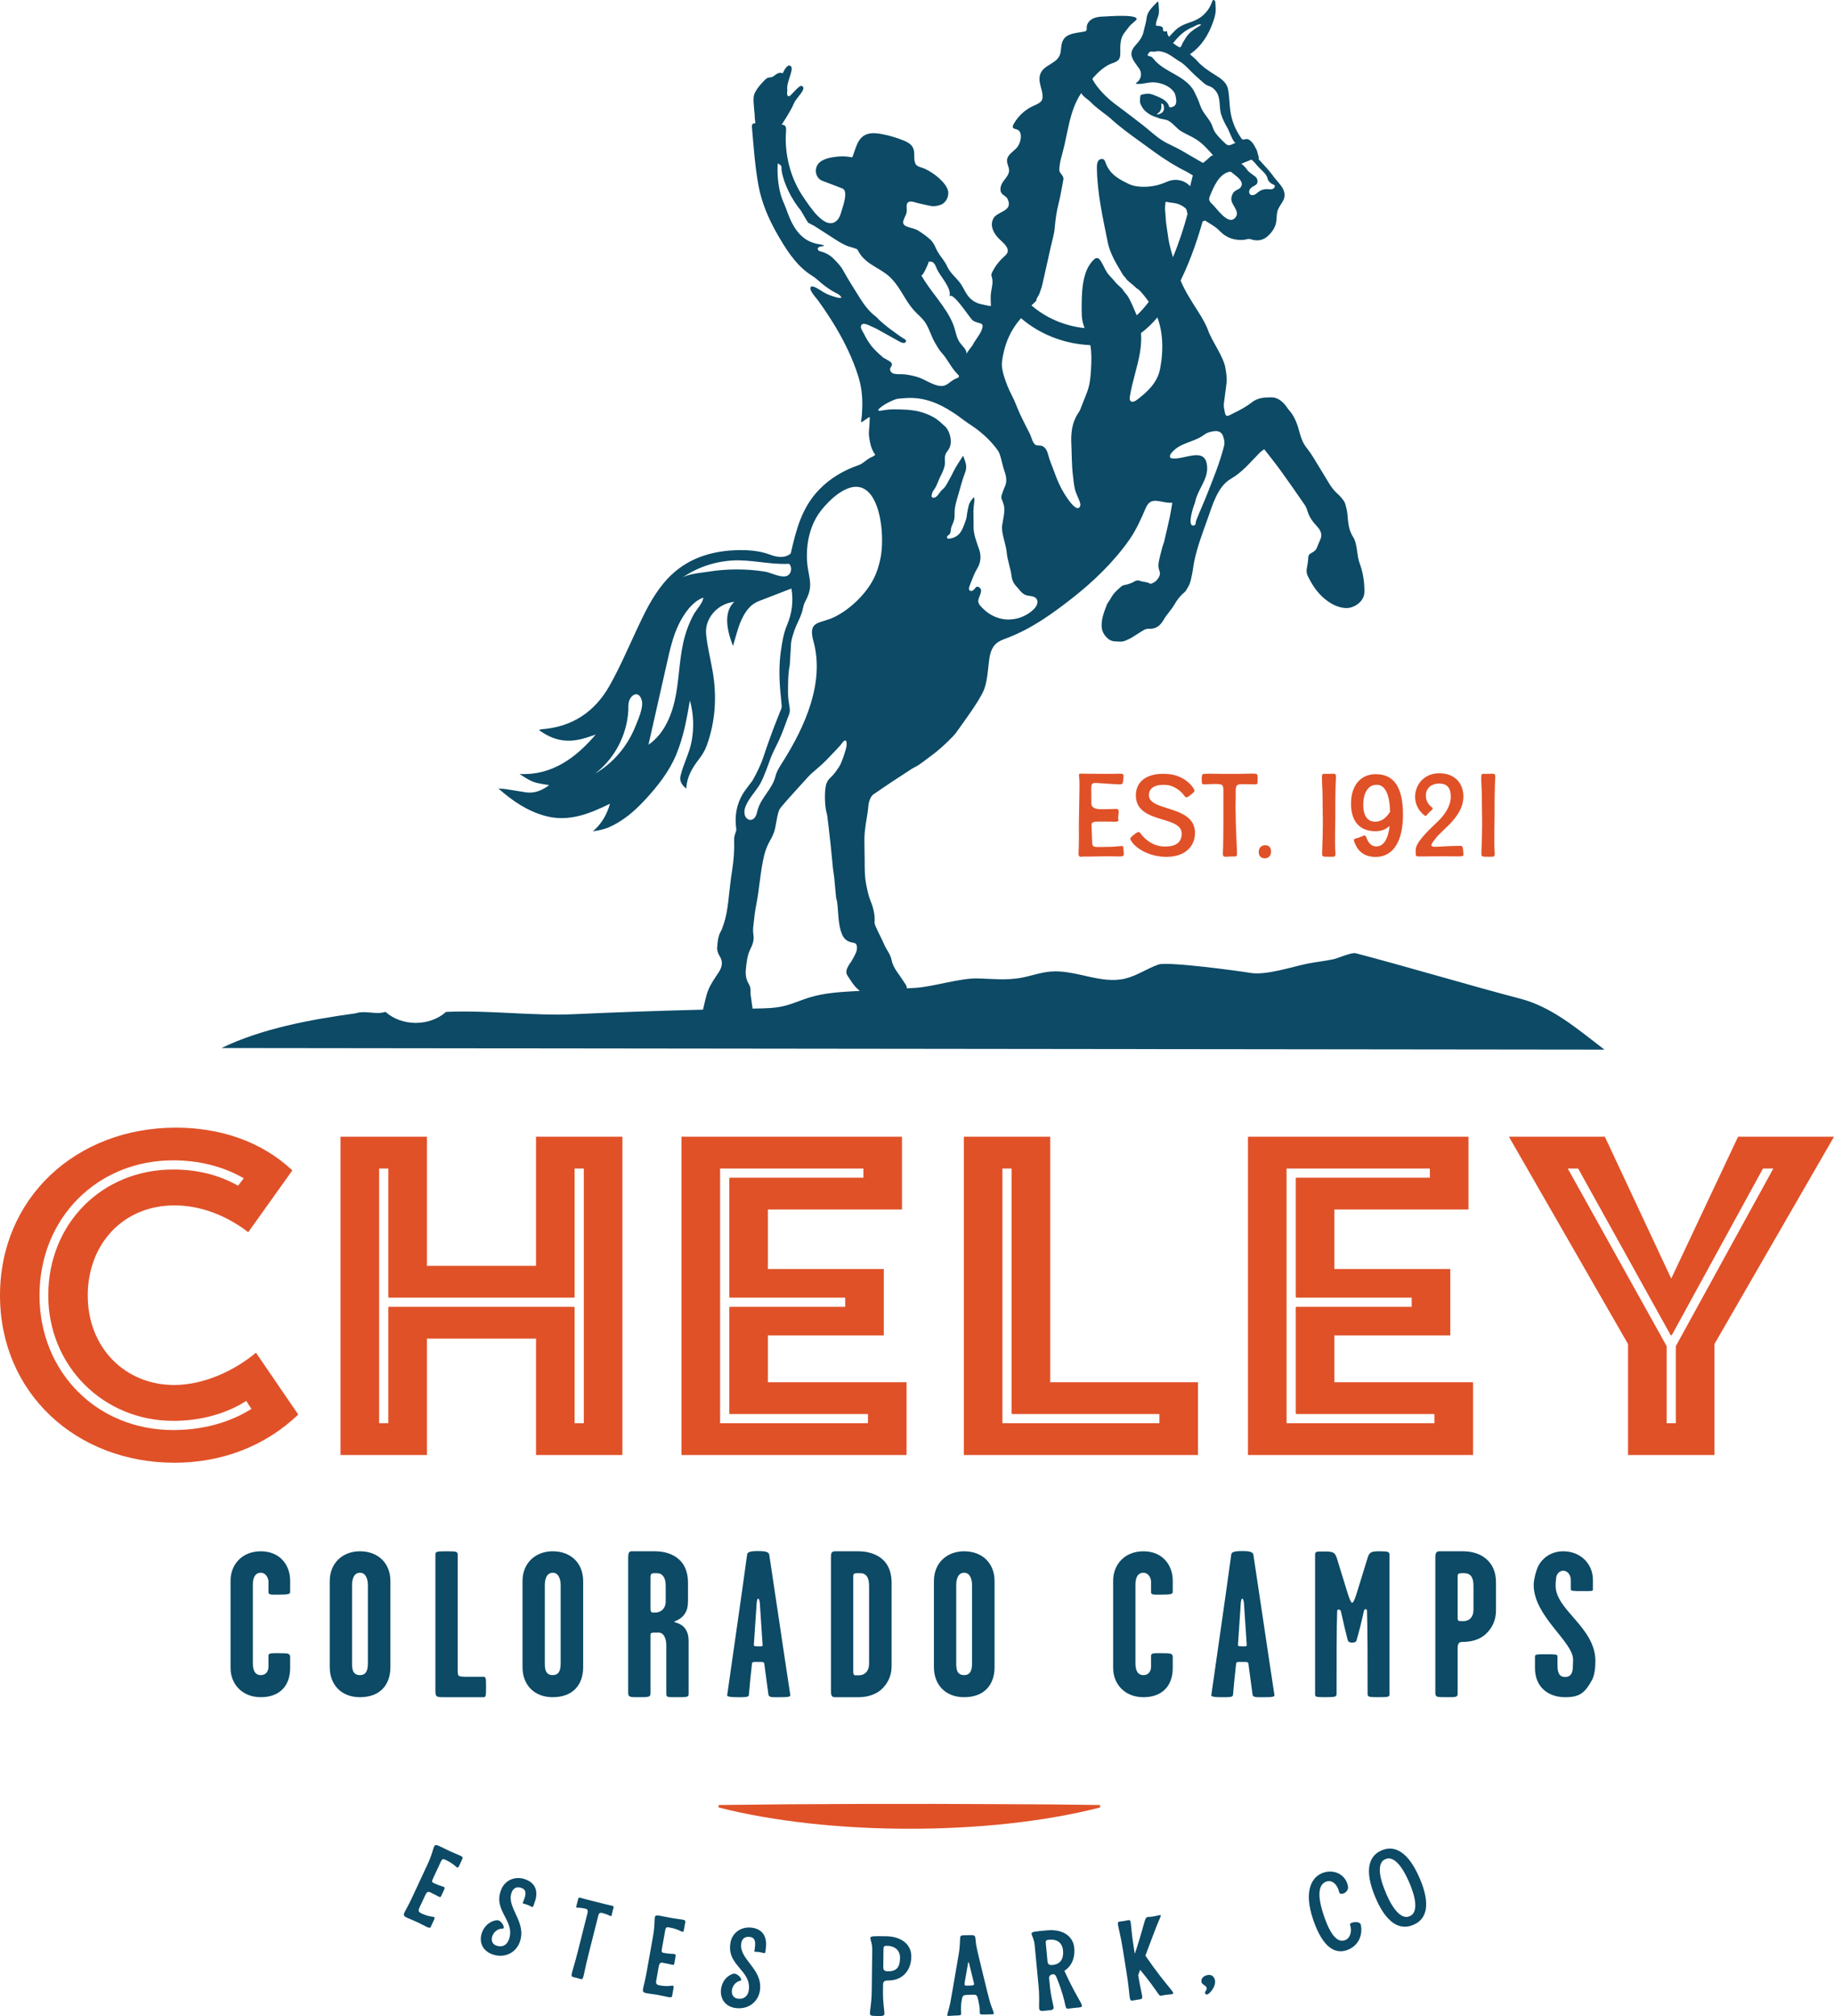 <?xml version="1.0" encoding="UTF-8"?>
<svg id="Layer_1" data-name="Layer 1" xmlns="http://www.w3.org/2000/svg" xmlns:xlink="http://www.w3.org/1999/xlink" viewBox="0 0 452.225 497.105">
  <path id="fullLogo" d="M276.194,208.635c.758-.114,.796,0,.834,.796,.038,.872,.19,1.365-.076,1.592-.228,.266-1.327,.114-4.095,.114-1.706,0-3.792,.076-5.006,.076-.037,0-.075-.038-.075-.038-.379,0-.759,.038-1.176,.076-.683,0-.683-.417-.644-1.137,.076-.758,.114-5.574,.076-7.508,0-1.934,.228-8.759,.113-10.465-.19-1.669-.19-1.365,1.1-1.365,1.214,0,3.83,.038,5.498,.038,3.564,0,3.906-.152,4.171,.114,.228,.227,.114,.531,.038,1.517-.075,.606-.151,.948-.683,.948-.985,0-2.54-.114-4.284-.228-3.375-.19-2.882-.569-2.882,3.564v1.365q0,1.441,2.427,1.441c3.602,0,3.829-.228,4.171,.076,.341,.341-.076,1.669,.038,2.237,.151,.682-.152,.796-.872,.758-.644-.038-2.579-.038-3.83-.038-1.555,0-1.858,.19-1.895,.834,.075,1.782,.113,3.337,.19,4.778,.228,.835,.872,.644,3.071,.644,1.895,0,3.071-.114,3.792-.19Z" style="fill: #e05128;"/>
  <path id="fullLogo-2" data-name="fullLogo" d="M286.865,211.251c-3.943-.228-7.091-2.275-8.038-4.095-.228-.379-.152-.568,.417-1.062,.872-.683,1.517-1.289,1.934-.683,1.062,1.517,3.033,3.147,5.574,3.299,3.603,.19,4.626-1.327,4.626-3.185,0-4.55-11.3-2.313-11.3-9.404,0-3.185,2.389-5.688,7.887-5.271,2.958,.19,5.461,1.934,6.446,3.754,.228,.379,.151,.607-.417,1.062-.872,.682-1.478,1.289-1.858,.682-.909-1.327-2.654-2.654-4.55-2.806-2.616-.19-4.171,.644-4.284,2.351-.304,4.247,10.769,2.502,11.337,8.948,.304,3.451-2.161,6.75-7.773,6.408Z" style="fill: #e05128;"/>
  <path id="fullLogo-3" data-name="fullLogo" d="M301.658,196.728c0-3.413,.304-3.413-2.389-3.413-.91,0-1.403,.076-1.972,.076-.531,0-.91,.114-.948-.455-.076-.986-.038-1.782,.19-2.009,.19-.228,2.124-.152,5.006-.114h3.716c2.882-.038,4.436-.152,4.664,.076s.228,1.062,.151,2.047c-.038,.569-.417,.455-.91,.455-.568,0-1.1-.038-2.048-.038-2.616,0-2.427-.038-2.427,3.374,0,.796-.075,2.01,0,3.943,.038,3.299,.152,5.726,.266,8.001,.151,2.73,.076,2.502-.683,2.502-.721,0-1.365,.038-2.085,.076-.683,0-.683-.417-.644-1.137,.075-.758,.113-5.574,.113-7.508v-5.877Z" style="fill: #e05128;"/>
  <path id="fullLogo-4" data-name="fullLogo" d="M313.414,210c0,.948-.568,1.63-1.517,1.63s-1.517-.531-1.517-1.593c0-.948,.606-1.63,1.593-1.63,.909,0,1.44,.531,1.44,1.593Z" style="fill: #e05128;"/>
  <path id="fullLogo-5" data-name="fullLogo" d="M326.001,210.227c0-.455,.151-3.564,.151-4.93,0-.834,.076-2.654,0-4.626-.038-3.299,0-5.043-.151-7.318-.114-2.731-.038-2.579,.758-2.541,.834,0,1.327,0,2.01-.038s.683,.417,.644,1.138c-.075,.758-.19,5.574-.151,7.508,.038,1.934-.19,8.721,0,10.465,.151,1.63-.19,1.327-1.441,1.365-1.895,0-1.819,0-1.819-1.023Z" style="fill: #e05128;"/>
  <path id="fullLogo-6" data-name="fullLogo" d="M342.645,203.629c-.796,.796-1.934,1.327-3.488,1.327-3.981,0-6.029-2.541-6.029-6.787,0-4.285,2.199-7.28,6.104-7.28,4.626,0,6.712,3.413,6.712,10.048,0,6.067-2.161,10.352-6.712,10.352-2.768,0-4.474-1.289-5.346-3.868-.266-.72,.53-.644,1.213-.91,.797-.265,1.517-.834,1.744-.19,.569,1.669,1.441,2.389,2.503,2.389,1.857,0,2.958-1.895,3.299-5.081Zm.113-3.488c-.113-4.133-1.137-6.636-3.299-6.636-2.123,0-3.185,1.972-3.299,4.436-.113,2.692,.683,4.664,2.958,4.664,1.668,0,2.844-1.138,3.64-2.465Z" style="fill: #e05128;"/>
  <path id="fullLogo-7" data-name="fullLogo" d="M353.828,206.929c-1.478,1.895-1.062,1.934,1.138,1.82,1.744-.114,4.133-.19,5.157-.19,.492,0,.568,.341,.644,.948,.038,.948,.19,1.289-.038,1.517-.266,.228-1.478,.114-5.005,.114-1.669,0-4.285,.038-5.498,.038-1.29,0-1.138,0-1.138-1.63,0-1.593,2.237-3.981,5.346-6.901,1.897-1.782,3.3-4.019,3.3-6.181,0-2.199-.91-3.261-2.845-3.261-2.047,0-3.299,1.252-3.299,2.919,0,1.479,.721,2.389,1.593,3.034,.342,.266-.303,.72-.683,1.062-.53,.455-.796,1.138-1.1,.948-1.63-1.176-2.465-2.882-2.465-4.702,0-2.844,2.086-5.801,5.953-5.801,3.981,0,5.953,2.616,5.953,5.726,0,2.01-.796,3.792-2.427,5.764-1.706,2.01-3.412,3.223-4.588,4.778Z" style="fill: #e05128;"/>
  <path id="fullLogo-8" data-name="fullLogo" d="M365.277,210.227c0-.455,.151-3.564,.151-4.93,0-.834,.076-2.654,0-4.626-.038-3.299,0-5.043-.151-7.318-.114-2.731-.038-2.579,.758-2.541,.834,0,1.327,0,2.01-.038s.683,.417,.644,1.138c-.075,.758-.19,5.574-.151,7.508,.038,1.934-.19,8.721,0,10.465,.151,1.63-.19,1.327-1.441,1.365-1.895,0-1.819,0-1.819-1.023Z" style="fill: #e05128;"/>
  <path id="fullLogo-9" data-name="fullLogo" d="M66.201,389.954c0-.72-.565-2.158-1.901-2.158-1.593,0-1.953,1.593-1.953,2.929v19.375c0,1.44,.36,2.93,1.953,2.93,1.49,0,1.901-1.233,1.901-2.056v-2.673c0-.719,.463-.668,2.724-.668,2.159,0,2.621,.052,2.621,.977v2.672c0,4.266-2.467,7.195-7.246,7.195-4.625,0-7.451-3.289-7.451-7.195v-21.532c0-3.958,2.826-7.247,7.451-7.247,4.831,0,7.246,3.495,7.246,7.247v2.774c0,.515-.411,.668-2.774,.668-1.696,0-2.57,.103-2.57-.565v-2.673Z" style="fill: #0c4a66;"/>
  <path id="fullLogo-10" data-name="fullLogo" d="M88.76,418.477c-4.728,0-7.451-3.187-7.451-7.4v-21.225c0-4.471,3.187-7.35,7.451-7.35,4.42,0,7.504,2.879,7.504,7.35v21.225c0,4.316-2.519,7.4-7.504,7.4Zm0-30.681c-1.541,0-1.952,1.645-1.952,3.083v19.066c0,1.44,.051,3.084,1.952,3.084,1.799,0,1.953-1.645,1.953-3.084v-19.066c0-1.438-.462-3.083-1.953-3.083Z" style="fill: #0c4a66;"/>
  <path id="fullLogo-11" data-name="fullLogo" d="M112.861,383.376v28.06c0,.668-.052,1.542,.309,1.799,.257,.154,.873,.206,1.388,.206h4.573c.668,0,.72,.257,.72,2.415,0,2.467-.052,2.621-.668,2.621h-9.867c-.72,0-1.44,0-1.696-.309-.309-.359-.257-1.131-.257-1.799v-33.045c0-.719,.257-.822,2.569-.822,2.621,0,2.93,.052,2.93,.874Z" style="fill: #0c4a66;"/>
  <path id="fullLogo-12" data-name="fullLogo" d="M136.293,418.477c-4.728,0-7.451-3.187-7.451-7.4v-21.225c0-4.471,3.187-7.35,7.451-7.35,4.42,0,7.504,2.879,7.504,7.35v21.225c0,4.316-2.519,7.4-7.504,7.4Zm0-30.681c-1.541,0-1.952,1.645-1.952,3.083v19.066c0,1.44,.051,3.084,1.952,3.084,1.799,0,1.953-1.645,1.953-3.084v-19.066c0-1.438-.462-3.083-1.953-3.083Z" style="fill: #0c4a66;"/>
  <path id="fullLogo-13" data-name="fullLogo" d="M166.973,418.477c-2.467,0-2.673,.052-2.673-.874v-11.819c0-1.799-.616-3.238-1.901-3.238-1.799,0-2.004-.051-2.004,.668v14.287c0,.977-.411,.977-2.981,.977-2.107,0-2.519,0-2.519-1.131v-33.25c0-.514,.052-1.028,.206-1.285,.308-.411,.668-.309,1.336-.309h5.088c2.209,0,4.471,.617,6.013,2.107,1.542,1.44,2.106,3.495,2.106,5.653v4.368c0,1.49-.205,2.467-.873,3.392-.926,1.388-2.519,1.696-2.519,1.851,0,.205,1.645,.309,2.621,1.593,.668,.925,.925,1.799,.925,3.237v12.951c0,.822-.359,.822-2.826,.822Zm-3.546-29.961c-.36-.411-.668-.617-1.851-.617-.462,0-.822,0-1.027,.257-.103,.206-.154,.411-.154,.668v7.657c0,.463,0,.822,.257,1.028,.206,.154,.514,.102,.925,.102,.463,0,1.285-.154,1.851-.77,.668-.72,.72-1.49,.72-2.005v-3.494c0-1.079-.052-2.056-.72-2.826Z" style="fill: #0c4a66;"/>
  <path id="fullLogo-14" data-name="fullLogo" d="M181.823,418.477c-.77,0-2.569,0-2.519-.463,1.901-13.413,3.238-22.406,4.934-34.792,.103-.72,1.542-.77,2.673-.77,1.285,0,2.672,.051,2.775,.925,2.004,13.156,3.135,21.174,5.19,34.587,.102,.565-1.44,.514-2.827,.514-1.49,0-2.467,.102-2.569-.617-.411-2.877-.616-4.83-1.027-7.657-.052-.514-.669-.411-1.491-.411-.976,0-1.49-.102-1.541,.411-.309,2.878-.514,4.78-.771,7.761-.051,.565-1.182,.514-2.826,.514Zm5.088-12.539c.668,0,1.182,.102,1.131-.36-.258-3.803-.411-5.961-.668-10.021,0-.257-.103-1.388-.463-1.388-.257,0-.359,1.285-.359,1.49-.258,4.009-.463,6.578-.669,9.867-.051,.36,.257,.412,1.028,.412Z" style="fill: #0c4a66;"/>
  <path id="fullLogo-15" data-name="fullLogo" d="M217.641,416.267c-1.645,1.696-4.009,2.21-5.91,2.21h-5.345c-.668,0-1.079,.052-1.284-.359-.206-.258-.206-.72-.206-1.233v-32.788c0-.565,0-1.028,.206-1.285,.308-.359,.668-.309,1.336-.309h5.242c2.209,0,4.471,.617,6.064,2.107,1.49,1.388,2.107,3.443,2.107,5.653v20.402c0,1.901-.463,3.803-2.21,5.602Zm-4.009-27.751c-.411-.411-.77-.617-1.695-.617-.822,0-1.233,0-1.388,.206-.154,.205-.154,.411-.154,.719v23.127c0,.462,0,.822,.205,1.027,.154,.154,.72,.102,1.183,.102,.616,0,1.388-.205,1.952-.925,.617-.874,.565-1.747,.565-2.519v-18.295c0-1.079-.051-2.056-.668-2.826Z" style="fill: #0c4a66;"/>
  <path id="fullLogo-16" data-name="fullLogo" d="M237.734,418.477c-4.728,0-7.451-3.187-7.451-7.4v-21.225c0-4.471,3.187-7.35,7.451-7.35,4.42,0,7.504,2.879,7.504,7.35v21.225c0,4.316-2.519,7.4-7.504,7.4Zm0-30.681c-1.541,0-1.952,1.645-1.952,3.083v19.066c0,1.44,.051,3.084,1.952,3.084,1.799,0,1.953-1.645,1.953-3.084v-19.066c0-1.438-.462-3.083-1.953-3.083Z" style="fill: #0c4a66;"/>
  <path id="fullLogo-17" data-name="fullLogo" d="M283.83,389.954c0-.72-.565-2.158-1.901-2.158-1.593,0-1.953,1.593-1.953,2.929v19.375c0,1.44,.36,2.93,1.953,2.93,1.49,0,1.901-1.233,1.901-2.056v-2.673c0-.719,.463-.668,2.724-.668,2.159,0,2.621,.052,2.621,.977v2.672c0,4.266-2.467,7.195-7.246,7.195-4.625,0-7.451-3.289-7.451-7.195v-21.532c0-3.958,2.826-7.247,7.451-7.247,4.831,0,7.246,3.495,7.246,7.247v2.774c0,.515-.411,.668-2.774,.668-1.696,0-2.57,.103-2.57-.565v-2.673Z" style="fill: #0c4a66;"/>
  <path id="fullLogo-18" data-name="fullLogo" d="M301.199,418.477c-.77,0-2.569,0-2.519-.463,1.902-13.413,3.238-22.406,4.934-34.792,.103-.72,1.542-.77,2.673-.77,1.284,0,2.672,.051,2.775,.925,2.004,13.156,3.135,21.174,5.19,34.587,.102,.565-1.44,.514-2.827,.514-1.49,0-2.467,.102-2.569-.617-.411-2.877-.616-4.83-1.027-7.657-.052-.514-.668-.411-1.49-.411-.977,0-1.491-.102-1.542,.411-.309,2.878-.515,4.78-.771,7.761-.051,.565-1.182,.514-2.826,.514Zm5.088-12.539c.668,0,1.182,.102,1.131-.36-.257-3.803-.411-5.961-.669-10.021,0-.257-.102-1.388-.462-1.388-.257,0-.36,1.285-.36,1.49-.257,4.009-.462,6.578-.668,9.867-.051,.36,.258,.412,1.028,.412Z" style="fill: #0c4a66;"/>
  <path id="fullLogo-19" data-name="fullLogo" d="M326.739,418.477c-2.519,0-2.467-.102-2.467-.874v-34.227c0-.874,.359-.822,2.364-.822,2.21,0,2.569,.257,3.083,1.901,.771,2.621,1.542,4.934,2.262,7.35,.514,1.799,1.079,3.392,1.438,3.392,.36,0,.874-1.49,1.44-3.392,.822-2.673,1.438-4.677,2.261-7.35,.463-1.645,.822-1.953,2.827-1.953,2.21,0,2.672,.052,2.672,.874v34.176c0,.822,.052,.925-2.724,.925-2.519,0-2.672-.102-2.672-.874,0-7.194,0-16.496-.154-20.557-.206-.462-.668-.308-.771,.206-.616,2.878-1.233,5.242-1.747,6.989-.102,.514-.309,.77-1.131,.77s-.977-.257-1.13-.719c-.412-1.594-1.028-4.111-1.645-6.939-.103-.514-.72-.668-.926-.257-.154,4.111-.154,13.259-.154,20.454,0,.822-.154,.925-2.826,.925Z" style="fill: #0c4a66;"/>
  <path id="fullLogo-20" data-name="fullLogo" d="M366.309,402.956c-1.645,1.49-3.854,1.901-5.756,1.901-.72,0-1.131,.309-1.131,1.594v11.203c0,.874-.514,.822-2.878,.822-2.312,0-2.621,0-2.621-1.131v-33.25c0-.617,.052-1.028,.257-1.285,.257-.359,.668-.309,1.285-.309h5.242c2.055,0,4.111,.515,5.652,1.799,1.748,1.44,2.519,3.393,2.519,5.962v6.732c0,2.106-.617,4.162-2.569,5.961Zm-3.649-14.44c-.411-.411-.873-.617-1.695-.617-.617,0-1.183,0-1.388,.206-.154,.205-.154,.411-.154,.719v9.765c0,.514-.052,.925,.309,1.079,.257,.052,.616,.052,1.13,.052,.565,0,1.285-.154,1.851-.822,.668-.874,.616-1.645,.616-2.621v-4.934c0-1.079-.051-2.056-.668-2.826Z" style="fill: #0c4a66;"/>
  <path id="fullLogo-21" data-name="fullLogo" d="M379.467,385.843c.668-1.182,2.518-3.341,6.013-3.341,4.368,0,7.297,3.238,7.297,6.99v2.518c0,.359-.719,.309-2.467,.309-1.952,0-2.981,0-2.981-.359v-2.364c0-1.44-.977-2.312-1.85-2.312-.926,0-1.645,.822-1.748,1.645-.102,.77-.153,1.388-.153,2.056,0,6.064,9.815,10.227,9.815,18.604,0,1.542-.206,3.494-.822,4.625-1.747,3.135-2.93,4.266-6.63,4.266-4.214,0-7.451-2.519-7.451-7.195v-2.877c0-.463,.462-.515,2.518-.515s3.032,0,3.032,.411v2.158c0,1.902,.36,3.032,1.901,3.032,1.388,0,1.748-1.027,1.851-1.901,.051-.873,.102-1.645,.102-2.363,0-4.472-9.713-10.69-9.713-18.398,0-1.44,.616-3.803,1.285-4.985Z" style="fill: #0c4a66;"/>
  <path id="fullLogo-22" data-name="fullLogo" d="M107.061,464.365c1.24,.577,2.01,.725,2.354,.885,.275,.129,.28,.299,.04,.815l-.513,1.103c-.273,.586-.286,.705-.734,.496-.345-.16-.967-.533-2.139-1.078-.517-.24-.801-.079-1.124,.525l-1.57,3.376c-.288,.62-.193,.958,.599,1.326,1.792,.833,2.759,.738,3.068,.882,.241,.112,.145,.319-.207,1.077l-.625,1.344c-.144,.31-.452,.251-1.038-.021-.517-.24-1.242-.662-2.276-1.143-1.137-.528-1.961-.828-2.478-1.068-.862-.4-1.005-.635-.652-1.393,.305-.654,.955-1.693,1.788-3.484l3.926-8.441c1.073-2.309,1.289-3.675,1.562-4.261,.225-.482,.514-.474,1.375-.073,.552,.257,1.362,.676,2.603,1.253,1.068,.496,1.893,.796,2.409,1.036,.552,.256,.761,.438,.616,.747l-.624,1.344c-.352,.759-.449,.965-.69,.853-.31-.144-.876-.91-2.651-1.777-.792-.368-.999-.465-1.399,.397l-1.826,3.928c-.417,.896-.446,1.05,.208,1.355Z" style="fill: #0c4a66;"/>
  <path id="fullLogo-23" data-name="fullLogo" d="M128.198,478.762c-.968,2.802-3.843,4.141-6.716,3.147-2.766-.955-3.353-3.328-2.658-5.34,.558-1.616,1.942-2.947,3.723-3.097,.12,.001,.276,.015,.384,.053,.97,.335,1.709,2.037,1.036,2.006-1.286-.002-2.232,.877-2.58,1.883-.322,.934-.069,1.946,1.009,2.318,1.544,.533,2.646-.212,3.117-1.577,1.588-4.598-3.986-6.965-1.96-12.135,.867-2.394,3.427-3.521,5.905-2.664,3.232,1.116,3.119,3.892,2.304,5.901-.285,.826-.275,1.03-.635,.906-.18-.061-.477-.245-1.004-.467-.144-.05-.252-.087-.359-.125-.359-.124-.587-.162-.731-.212-.144-.05-.168-.098-.118-.241,.037-.108,.123-.239,.21-.49,.68-1.735,.654-2.709-.567-3.131-1.113-.385-2.007-.01-2.429,1.211-1.277,3.7,3.769,7.132,2.069,12.053Z" style="fill: #0c4a66;"/>
  <path id="fullLogo-24" data-name="fullLogo" d="M150.962,469.913c.516,.131,.377,.213,.191,.95l-.093,.368c-.251,.995-.206,1.281-.501,1.207-.258-.065-.755-.426-2.008-.742-.663-.167-.885,.091-1.006,.569-.231,.922-.223,.885-.762,3.022l-1.682,6.67c-.706,2.8-.977,4.339-1.19,5.186-.204,.81-.352,.93-.758,.828-.221-.056-.507-.167-.875-.26l-.037-.01c-1.179-.297-1.492-.142-1.177-1.395,.214-.847,.705-2.33,1.384-5.021l1.682-6.67q.52-2.063,.763-3.022c.102-.561,.011-.82-.542-.959-1.327-.335-1.944-.217-2.166-.273-.221-.056-.082-.295,.159-1.253l.093-.368c.195-.774,.159-.94,.712-.801,.332,.084,.875,.26,1.76,.482l4.2,1.06c.958,.242,1.52,.345,1.853,.428Z" style="fill: #0c4a66;"/>
  <path id="fullLogo-25" data-name="fullLogo" d="M163.798,481.555c1.347,.239,2.129,.185,2.503,.253,.299,.053,.348,.216,.247,.777l-.213,1.197c-.113,.636-.096,.755-.583,.668-.374-.066-1.071-.268-2.344-.495-.56-.1-.795,.129-.952,.796l-.653,3.667c-.12,.673,.058,.975,.918,1.128,1.946,.347,2.856,.008,3.192,.067,.262,.047,.222,.272,.075,1.095l-.26,1.459c-.06,.337-.373,.358-1.009,.244-.561-.1-1.371-.321-2.493-.521-1.235-.22-2.109-.298-2.67-.398-.935-.166-1.134-.356-.986-1.18,.126-.711,.489-1.881,.836-3.826l1.634-9.167c.446-2.507,.306-3.883,.419-4.519,.094-.524,.376-.59,1.312-.423,.599,.106,1.489,.304,2.836,.544,1.16,.207,2.034,.285,2.596,.385,.599,.107,.847,.229,.787,.565l-.261,1.459c-.146,.823-.186,1.048-.448,1.001-.337-.06-1.08-.655-3.019-1.04-.86-.153-1.085-.193-1.252,.742l-.76,4.266c-.174,.973-.163,1.129,.548,1.256Z" style="fill: #0c4a66;"/>
  <path id="fullLogo-26" data-name="fullLogo" d="M187.411,490.606c-.332,2.946-2.845,4.881-5.866,4.54-2.908-.327-4-2.516-3.762-4.631,.191-1.699,1.252-3.301,2.957-3.835,.117-.025,.273-.046,.386-.033,1.02,.115,2.113,1.615,1.449,1.731-1.255,.279-1.987,1.344-2.106,2.401-.11,.981,.358,1.914,1.491,2.042,1.624,.184,2.536-.785,2.698-2.22,.545-4.834-5.413-5.927-4.565-11.415,.323-2.525,2.575-4.185,5.182-3.891,3.398,.384,3.894,3.116,3.538,5.256-.099,.869-.044,1.066-.422,1.023-.189-.021-.519-.135-1.082-.236-.151-.018-.265-.03-.378-.043-.378-.042-.608-.03-.76-.047-.15-.018-.185-.06-.167-.21,.013-.113,.067-.261,.097-.524,.284-1.843,.047-2.787-1.237-2.932-1.171-.132-1.961,.429-2.106,1.713-.439,3.89,5.236,6.136,4.653,11.31Z" style="fill: #0c4a66;"/>
  <path id="fullLogo-27" data-name="fullLogo" d="M215.074,480.767c.019-1.596-.465-2.438-.459-2.894,.006-.532,.728-.485,3.919-.447,3.571,.043,6.208,1.899,6.171,5.015l-.001,.076c-.041,3.381-2.236,5.863-5.732,5.82l-.114-.001c-.684-.008-1.105,.253-1.113,.975l-.018,1.481c-.04,3.268,.359,4.868,.35,5.629-.008,.684-.388,.679-1.756,.662l-.076-.001c-1.405-.017-1.747-.021-1.738-.78s.408-2.313,.447-5.543l.107-8.929c.004-.38,.009-.722,.013-1.063Zm3.774,5.289l.151,.002c2.166,.026,2.901-1.105,2.928-3.309,.026-2.128-1.674-2.946-3.042-2.963l-.19-.002c-.798-.01-.839,.218-.848,.94l-.053,4.331c-.008,.723,.33,.992,1.053,1.001Z" style="fill: #0c4a66;"/>
  <path id="fullLogo-28" data-name="fullLogo" d="M245.049,496.436c.013,.342-.525,.21-2.196,.272-1.102,.041-1.255,.008-1.272-.485-.016-.418,.073-1.105-.24-2.387-.053-.379-.143-.756-.274-1.245-.173-.565-.371-.785-1.055-.76l-1.785,.065c-.608,.022-.865,.261-.964,.683l-.191,.996c-.12,.879-.133,1.563-.115,2.019,.053,1.443,.352,1.318-1.698,1.394-.607,.022-1.024,.076-1.29,.086s-.381-.023-.388-.214c-.013-.342,.339-1.115,.728-2.955l.566-3.178,1.221-7.119c.221-1.225,.41-2.259,.492-3.137,.398-3.627-.499-3.214,2.197-3.313,2.393-.089,1.374,.14,2.102,3.345,.18,.755,.367,1.698,.678,2.903,.402,1.621,1.566,6.37,1.704,7.012,.36,1.508,.665,2.561,.886,3.39,.515,1.578,.884,2.287,.896,2.629Zm-4.874-7.35l-.087-.302-.003-.075-.94-3.845c-.141-.718-.268-1.055-.344-1.052-.075,.002-.139,.347-.229,.997-.19,1.071-.474,2.642-.691,3.942l.004,.114c-.032,.153-.065,.307-.061,.383,.01,.266,.166,.374,.622,.356l1.101-.04c.57-.021,.68-.14,.629-.479Z" style="fill: #0c4a66;"/>
  <path id="fullLogo-29" data-name="fullLogo" d="M255.132,479.651c-.151-1.589-.723-2.374-.766-2.828-.051-.529,.672-.56,3.85-.862,3.556-.339,6.376,1.225,6.672,4.327l.007,.075c.231,2.421-.683,4.455-2.446,5.577,2.656,5.854,4.258,7.839,4.33,8.596,.043,.454-.531,.432-1.817,.555l-.038,.003c-.644,.061-1.094,.143-1.397,.172-1.286,.122-.178-.671-2.928-7.508-.348-.845-.514-.982-1.047-.97-.598,.134-.913,.431-.853,1.074l.141,1.475c.31,3.253,.877,4.803,.949,5.559,.065,.682-.314,.717-1.675,.847l-.076,.008c-1.399,.133-1.74,.165-1.812-.592-.072-.756,.158-2.343-.147-5.559l-.847-8.889c-.036-.379-.068-.719-.101-1.06Zm4.317,4.856l.151-.015c1.967-.186,2.707-1.632,2.523-3.561-.216-2.269-1.945-2.792-3.307-2.662l-.19,.018c-.794,.076-.81,.307-.742,1.025l.41,4.311c.068,.719,.435,.951,1.153,.883Z" style="fill: #0c4a66;"/>
  <path id="fullLogo-30" data-name="fullLogo" d="M275.671,474.634c-.102-.638,.03-.774,.48-.847,.225-.036,.531-.047,.944-.112l.037-.007c.45-.072,.782-.163,1.007-.199,.45-.072,.581,.022,.677,.622,.133,.826,.19,2.625,.762,6.19l.234,1.463,.369-1.06c2.287-7.102,2.011-7.865,2.836-7.998,.263-.042,.612-.021,1.213-.117,.863-.138,1.414-.304,1.714-.352,.638-.102,.142,.401-.951,3.192-.298,.779-.546,1.397-2.566,6.8,5.919,8.597,7.801,9.295,6.45,9.512-.338,.054-.95,.075-1.738,.201l-.037,.006c-.338,.055-.595,.134-.744,.158-.751,.12-.435-.546-5.221-6.398l-.482,1.309c.439,2.739,.823,4.179,.949,4.967,.175,1.088-.118,.942-1.356,1.141l-.038,.006c-1.237,.198-1.464,.466-1.639-.622-.144-.901-.233-2.657-.786-6.109l-.908-5.665c-.565-3.527-1.066-5.217-1.205-6.08Z" style="fill: #0c4a66;"/>
  <path id="fullLogo-31" data-name="fullLogo" d="M299.591,488.315c.193,.931-.496,2.47-1.638,3.328-.103,.06-.207,.12-.282,.136-.297,.062-.492-.13-.539-.353-.022-.111-.017-.269,.08-.365,.302-.412,.359-.696,.314-.919-.085-.409-.556-.622-.923-.895-.188-.155-.301-.325-.347-.549-.132-.632,.28-1.455,1.433-1.694,1.228-.255,1.74,.531,1.902,1.312Z" style="fill: #0c4a66;"/>
  <path id="fullLogo-32" data-name="fullLogo" d="M326.287,461.754c2.555-.869,5.121,.305,5.929,2.68,.086,.252,.123,.479,.173,.744,.126,.84-.531,1.505-1.179,1.726-.468,.159-.901,.065-.987-.307-.061-.18-.087-.372-.148-.552-.562-1.655-1.71-2.55-3.041-2.097-1.655,.562-2.507,2.779-.598,8.393l.024,.072c1.737,5.108,3.478,6.564,5.132,6.001,1.367-.465,1.85-2.234,1.299-3.853-.073-.216,.154-.373,.477-.483,.756-.257,2.019-.205,2.167,.468,.556,2.46-.485,5.303-3.472,6.318-2.734,.93-5.843-.421-8.254-7.509l-.024-.072c-2.411-7.088-.305-10.574,2.502-11.528Z" style="fill: #0c4a66;"/>
  <path id="fullLogo-33" data-name="fullLogo" d="M350.094,463.2l.03,.069c2.669,6.299,1.691,9.933-1.562,11.312l-.14,.06c-3.254,1.379-6.58-.431-9.25-6.729l-.029-.069c-2.907-6.858-1.481-10.31,1.493-11.571l.14-.06c2.939-1.245,6.411,.131,9.318,6.988Zm-8.398-4.818l-.141,.059c-1.609,.683-1.974,3.231,.177,8.305l.03,.069c2.165,5.108,4.286,6.314,5.756,5.691l.14-.059c1.47-.623,2.077-2.986-.088-8.095l-.029-.069c-2.15-5.074-4.271-6.569-5.845-5.901Z" style="fill: #0c4a66;"/>
  <a xlink:href="53.3007843137255">
    <path id="fullLogo-34" data-name="fullLogo" d="M271.257,445.67c-27.239,7.022-66.799,6.974-94.069,.001v-.61c21.519-.291,48.94-.341,70.551-.203,5.846,.006,17.669,.106,23.517,.203v.61h0Z" style="fill: #e05128;"/>
  </a>
  <path id="fullLogo-35" data-name="fullLogo" d="M374.735,246.21c-11.715-3.05-28.663-8.101-40.378-11.151-1.151-.3-4.315,1.194-5.569,1.464-2.094,.451-4.229,.655-6.324,1.069-3.827,.757-10.243,2.963-14.164,2.29-2.241-.385-20.318-2.869-22.657-2.055-2.832,.986-5.347,2.801-8.269,3.483-6.04,1.41-12.216-2.291-18.399-1.745-2.525,.223-4.93,1.148-7.428,1.575-3.383,.579-6.848,.233-10.279,.115-4.541-.156-11.179,2.091-15.716,2.337-.651,.035-1.302,.071-1.954,.106,.012-.309-.087-.646-.313-.99-.706-1.073-1.428-2.136-2.167-3.187-.631-.896-1.088-1.855-1.31-2.936-.276-1.343-1.212-2.379-1.74-3.608-.31-.723-.667-1.426-1.006-2.137-.365-.763-.753-1.515-1.092-2.289-.159-.363-.337-.773-.314-1.151,.107-1.793-.273-3.483-.946-5.124-.586-1.428-.887-2.919-1.165-4.436-.352-1.919-.337-3.833-.337-5.761,0-1.867-.09-3.735-.054-5.601,.021-1.102,.185-2.204,.331-3.3,.197-1.474,.522-2.936,.634-4.414,.071-.935,.491-2.368,1.218-2.871,1.655-1.144,3.323-2.27,4.997-3.386,1.362-.908,2.74-1.793,4.113-2.685,.319-.207,.632-.43,.974-.591,1.491-.702,2.721-1.834,4.058-2.787,1.867-1.332,3.933-3.24,5.532-4.917,.541-.568,.996-1.212,1.447-1.854,1.978-2.808,4.193-5.743,5.785-8.757,.971-1.839,1.185-4.137,1.431-6.185,.191-1.596,.255-3.29,.979-4.758,.832-1.687,2.231-2.099,3.91-2.748,5.848-2.26,10.89-5.875,15.788-9.708,5.241-4.102,10.235-8.921,14.078-14.371,1.716-2.434,2.896-5.131,4.072-7.85,1.067-2.469,2.589-1.829,4.959-1.416,.507,.088,1.032,.072,1.601,.106-.217,1.244-.374,2.367-.613,3.473-.443,2.058-.926,4.107-1.41,6.156-.093,.396-.283,.768-.395,1.161-.168,.585-.312,1.177-.457,1.768-.158,.648-.325,1.294-.45,1.948-.149,.783-.147,1.555,.171,2.319,.37,.889-.253,1.776-.779,2.347-.286,.311-.713,.503-1.097,.711-.134,.072-.372,.097-.491,.025-.792-.478-1.742-.368-2.577-.718-.319-.133-.855-.045-1.162,.149-.807,.509-1.683,.752-2.594,.942-.217,.045-.456,.121-.621,.259-1.03,.863-2.033,1.748-2.676,2.97-.309,.588-.799,1.096-1.031,1.707-.625,1.646-1.275,3.269-1.241,5.119,.023,1.244,.507,2.11,1.306,2.919,.555,.563,1.221,.875,2.023,.905,.844,.031,1.696,.191,2.509-.17,.527-.234,1.068-.454,1.56-.749,1.047-.628,2.048-1.334,3.109-1.937,.356-.202,.84-.279,1.257-.259,1.735,.086,2.768-.875,3.551-2.256,.72-1.269,1.877-2.408,2.605-3.671,.653-1.132,1.405-2.169,2.446-3.01,.463-.374,.734-1.003,1.044-1.543,.564-.981,.695-2.102,.927-3.182,.207-.967,.289-1.962,.49-2.931,.752-3.624,2.047-7.009,3.295-10.487,1.192-3.322,2.457-7.997,5.729-9.878,2.818-1.62,4.708-3.984,6.967-6.277,.122-.124,.238-.257,.373-.366,.246-.197,.504-.379,.898-.672,1.409,1.83,2.804,3.551,4.1,5.343,2.014,2.787,3.975,5.612,5.924,8.445,.323,.469,.517,1.046,.686,1.599,.436,1.431,1.303,2.555,2.305,3.637,.829,.894,1.411,1.948,.813,3.255-.313,.684-.592,1.384-.874,2.082-.275,.678-.891,.99-1.463,1.32-.424,.245-.609,.495-.631,1.021-.038,.929-.209,1.854-.364,2.775-.106,.632-.029,1.229,.245,1.789,1.044,2.139,2.329,4.122,4.185,5.644,1.479,1.212,3.14,2.125,5.11,2.264,1.896,.134,4.662-1.471,4.673-3.998,.01-2.281-.286-4.427-1.003-6.53-.052-.154-.107-.307-.164-.46-.711-1.914-.542-4.197-1.34-6.038-.046-.107-.095-.216-.161-.311-1.188-1.709-1.354-3.676-1.514-5.667-.076-.946-.31-1.893-.589-2.804-.147-.479-.516-.904-.839-1.311-.307-.387-.663-.742-1.033-1.07-1.568-1.387-2.449-3.26-3.539-4.981-.845-1.334-1.621-2.712-2.463-4.048-.498-.791-1.029-1.567-1.611-2.298-.838-1.053-1.315-2.243-1.663-3.531-.564-2.089-1.198-4.162-2.719-5.816-.293-.319-.49-.724-.768-1.058-.915-1.1-2.002-2.033-3.488-2.038-1.726-.006-3.435,.066-4.937,1.277-1.366,1.074-2.959,1.92-4.524,2.667-.472,.226-1.394,.851-1.761,.531-.312-.272-.436-1.595-.525-2.009-.071-.331-.046-.696-.004-1.038,.192-1.567,.407-3.131,.611-4.697,.187-1.435-.032-2.83-.304-4.242-.452-2.344-2.818-5.825-3.784-7.971-.084-.186-.189-.365-.254-.558-.588-1.762-1.52-3.344-2.504-4.907-1.611-2.559-3.292-5.069-4.449-7.852,2.69-5.5,4.468-11.14,5.413-14.553,.183-.078,.374-.169,.584-.268,1.216,.815,2.581,1.471,3.651,2.599,1.662,1.753,3.753,2.41,6.139,2.161,.23-.024,.449-.139,.679-.165,.243-.028,.516-.065,.737,.013,1.532,.538,3.005,.386,4.209-.671,1.177-1.033,2.098-2.371,2.208-3.973,.175-2.534,.152-2.391,1.548-4.64,.709-1.142,.557-2.339-.09-3.413-.507-.842-1.229-1.553-1.847-2.329-.326-.409-.63-.835-.95-1.249-.196-.253-.394-.505-.607-.744-.466-.521-.934-1.041-1.402-1.561-.229-.254-.455-.512-.688-.763-.198-.213-.376-.228-.327-.549,.063-.411-.144-.791-.241-1.178-.102-.411-.141-.734-.365-1.118-.365-.628-.622-1.303-1.174-1.822-.557-.524-.91-.816-1.673-.593-.608,.178-.675-.035-1.039-.566-.309-.451-.593-.918-.851-1.399-.83-1.548-1.389-3.242-1.641-4.981-.261-1.803-.234-3.641-.583-5.436-.322-1.653-1.77-2.632-3.103-3.457-1.645-1.018-3.254-2.072-4.547-3.55-.496-.567-1.113-1.028-1.677-1.54,.013-.043,.011-.118,.045-.142,2.8-1.96,4.481-4.72,5.594-7.87,.281-.794,.532-1.622,.624-2.453,.091-.83-.017-1.685-.08-2.526-.011-.156-.196-.384-.344-.426-.303-.085-.347,.197-.431,.422-.752,2.034-2.068,3.582-4.04,4.515-.737,.348-1.522,.596-2.292,.872-.956,.342-1.853,.845-2.62,1.513-.138,.12-1.68,1.731-1.667,1.746-.318-.361-.49-.848-.47-1.329-.173-.064-.364-.013-.548-.002-.184,.012-.405-.045-.465-.219-.04-.116,.007-.242,.012-.365,.014-.36-.338-.635-.688-.721-.35-.085-.72-.046-1.072-.123-.095-1.031,.591-2.013,.715-3.052,.105-.88-.076-1.707-.102-2.586-.003-.093-.018-.205-.102-.243-.095-.043-.197,.042-.267,.119-1.006,1.11-2.381,2.238-2.537,3.832-.11,1.123-.51,2.216-.737,3.33-.274,1.348-1.054,2.394-1.95,3.369-1.515,1.649-1.286,2.783-.142,4.453,.33,.481,.698,.937,1.02,1.419,.417,.625,.525,1.445,.283,2.156-.107,.317-.284,.609-.508,.856-.112,.123-.242,.258-.385,.345-.203,.124-.383,.321-.028,.36,1.519,.167,3.079-.563,4.702-.339,1.69,.234,3.47,.919,4.486,2.363,.241,.343,.352,.759,.431,1.171,.124,.644,.253,1.431-.124,2.021-.148,.232-.417,.351-.67,.457-.153,.065-.312,.13-.479,.125-.166-.005-.342-.1-.385-.261-.322-1.199-1.596-1.883-2.657-2.346-.387-.169-.779-.327-1.176-.472-.314-.116-.633-.225-.965-.27-.621-.086-1.249,.053-1.861,.192-.121,.027-.252,.061-.329,.159-.054,.069-.071,.158-.086,.244-.075,.451-.103,.909-.086,1.365,.015,.4,.324,.977,.523,1.323,.256,.445,.607,.831,.997,1.162,.795,.676,1.776,1.159,2.786,1.414,.909,.497,1.871,.31,2.788,.834,1.174,.672,1.911,1.846,3.092,2.56,1.214,.734,2.546,1.253,3.737,2.026,1.586,1.028,2.854,2.467,4.101,3.888-.674,.15-.858,.542-1.372,.978-.097,.082-1.077,.939-1.159,.893-1.781-1.034-3.561-2.068-5.342-3.102-1.519-.882-3.253-1.536-4.71-2.468-1.726-1.105-3.286-2.626-4.912-3.88-2.246-1.732-4.499-3.456-6.777-5.147-2.021-1.541-4.112-3.63-5.376-5.845-.049-.086-.099-.179-.086-.277,.012-.088,.072-.16,.131-.226,1.275-1.444,2.971-3.048,4.832-3.651,2.325-.752,1.834-1.832,1.891-4.009,.027-1.024,.183-2.117,.711-3.012,.144-.245,.316-.472,.487-.699,.41-.544,.815-1.088,1.26-1.602,.21-.243,1.599-1.323,1.599-1.525,0-1.286-7.121-.674-7.746-.659-.997,.025-2.025,.057-2.936,.463-.911,.406-1.688,1.285-1.658,2.282,.007,.241,.054,.506-.081,.706-.126,.187-.369,.25-.59,.291-1.834,.343-4.05,.372-5.056,1.943-.573,.895-.545,2.028-.701,3.079-.455,3.061-4.364,2.904-5.105,5.727-.515,1.962,.924,3.942,.616,5.749-.159,.931-1.215,1.353-2.08,1.732-2.067,.905-3.831,2.489-4.953,4.448-.929,1.625,.718,1.077,1.308,1.809,.853,1.057,.234,3.152-.528,4.059-.859,1.023-2.312,1.723-2.467,3.05-.077,.656,.204,1.293,.394,1.926,.677,2.269-2.131,3.114-2.018,5.473,.065,1.363,1.32,1.317,1.774,2.297,1.423,3.074-2.607,2.975-3.525,4.763-.842,1.641-.142,3.199,.932,4.521,.76,.936,2.659,2.138,2.624,3.482-.016,.633-.561,1.103-1.031,1.527-1.179,1.064-2.151,2.358-2.843,3.787-.091,.188-.178,.384-.182,.593-.003,.191,.065,.374,.12,.557,.395,1.324-.008,2.46-.2,3.751-.166,1.12-.039,2.187-.027,3.353,.002,.143-2.75-.499-2.889-.546-2.343-.786-3.048-2.22-4.094-4.159-1.101-2.041-2.855-2.938-3.832-5.09-.581-1.279-1.508-2.231-2.217-3.405-.676-1.119-.921-2.258-1.943-3.184-.881-.799-1.867-1.501-2.876-2.135-.951-.598-1.852-.647-2.851-1.037-1.907-.745-.349-2.161-.074-3.556,.154-.784-.368-2.19,.574-2.553,.649-.25,1.684,.212,2.336,.356,.927,.205,1.853,.409,2.78,.614,.946,.209,1.752,.094,2.661-.219,1.385-.477,2.203-2.209,1.824-3.567-.251-.897-.845-1.659-1.492-2.33-1.224-1.27-2.69-2.306-4.293-3.044-.665-.306-1.788-.449-2.136-1.058-.602-1.052-.228-2.307-.48-3.456-.285-1.303-1.312-1.918-2.443-2.382-1.731-.712-3.533-1.25-5.371-1.602-1.11-.213-2.265-.357-3.364-.093-2.738,.657-3.095,3.608-3.988,5.8,.005-.012-1.574-.208-1.7-.215-.646-.035-1.295-.021-1.938,.043-1.553,.154-3.818,.512-4.825,1.856-.685,.913-.714,2.265-.07,3.208,.467,.683,.956,.846,1.717,1.126,1.458,.557,2.917,1.098,4.368,1.675,1.569,.625,.067,4.548-.241,5.649-.229,.821-.514,1.67-1.134,2.255-2.869,2.71-6.852-3.751-8.174-5.657-3.257-4.697-4.796-10.722-4.347-16.421,.042-.538,.027-1.218-.464-1.44-.18-.081-.396-.11-.618-.123,.387-.588,.773-1.177,1.138-1.778,.695-1.145,1.404-2.317,1.924-3.555,.572-1.363,3.238-3.511,1.945-4.194-.777-.407-2.823,2.751-3.305,2.533-.621-.275-.243-1.024-.33-1.83-.198-1.756,1.917-5.153,.739-5.707-.946-.447-1.795,1.871-1.846,1.856-1.295-.474-1.948,.692-2.682,.955-.949,.154-1.008,.026-1.704,.663,0,0-2.272,2.174-2.698,3.769-.259,.969-.02,2.834,.155,4.778,.043,.485,.024,.999,.107,1.477,.04,.232,.051,.463,.063,.695-.322-.003-.607,.046-.721,.234-.149,.248-.129,.558-.104,.846,.409,4.739,.734,9.449,1.576,14.127,.765,4.25,2.478,8.293,4.614,12.027,2.043,3.571,4.345,7.281,7.68,9.72,.707,.517,1.538,.957,2.178,1.536,1.384,1.252,2.797,2.376,4.464,3.238,.547,.283,1.356,.642,1.527,1.299-.492,.168-1.369-.169-1.869-.311-.605-.173-1.197-.394-1.767-.661-1.076-.503-1.965-1.292-3.059-1.719-.242-.095-.529-.186-.748-.046-.881,.561,1.344,2.895,1.672,3.352,.982,1.365,1.936,2.75,2.848,4.163,2.294,3.552,4.329,7.281,5.896,11.213,.918,2.304,1.699,4.606,2.006,7.066,.161,1.292,.219,2.596,.174,3.897-.04,1.171-.068,2.347-.297,3.503-.011,.054-.02,.117,.013,.161,.06,.08,.186,.029,.269-.028,.52-.357,1.04-.715,1.561-1.072,.058-.04,.121-.081,.191-.081,.209,.001,.092,.503,.088,.638-.009,.299-.019,.599-.032,.898-.026,.586-.066,1.172-.133,1.755-.116,1.005,.084,2.008,.28,2.99,.213,1.065,.592,2.113,1.272,2.973-.328,.4-1.022,.605-1.462,.862-.875,.51-1.599,1.332-2.571,1.67-3.699,1.287-7.048,3.215-9.786,6.049-4.297,4.447-5.669,9.817-6.999,15.647-.009,.038-.011,.075-.019,.113-1.454,1.248-3.369,.962-5.113,.297-2.657-1.013-5.811-1.219-8.651-1.09-7.032,.32-13.077,2.637-17.648,8.194-2.88,3.502-4.788,7.557-6.686,11.629-2.129,4.567-4.129,9.217-6.599,13.598-3.634,6.445-9.231,10.174-16.752,10.723-.185,.013-.365,.102-.665,.19,2.133,1.526,4.281,2.507,6.823,2.628,2.479,.117,4.746-.649,7.197-1.519-4.925,5.772-10.767,10.111-18.772,9.742,1.117,.719,2.229,1.498,3.462,1.947,1.202,.438,2.527,.537,3.844,.794-1.734,1.266-3.571,2.098-5.757,1.772-1.63-.243-3.252-.535-4.881-.784-.524-.08-1.059-.092-1.89-.159,3.558,3.142,7.164,5.548,11.472,6.74,5.799,1.605,10.944-.489,16.045-2.993-.79,2.703-2.072,4.981-4.233,6.817,1.364-.22,2.726-.461,3.957-1.001,3.491-1.531,6.335-3.99,8.892-6.751,3.071-3.315,5.945-6.93,7.693-11.135,1.815-4.365,2.594-8.75,3.389-13.401,.912,3.279,1.048,6.768,.419,10.111-.555,2.947-2.059,5.579-2.739,8.539-.271,1.179,.289,2.198,1.41,3.094,.173-2.881,1.444-5.034,3.026-7.09,.811-1.054,1.568-2.227,2.018-3.467,2.191-6.043,2.559-12.258,1.439-18.571-.528-2.977-1.284-5.929-1.576-8.928-.388-3.991,2.92-7.6,6.973-7.992-2.345,2.049-2.296,6.064-.318,10.892,.175-.655,.291-1.154,.442-1.642,.431-1.393,.774-2.824,1.337-4.162,.958-2.275,2.205-4.344,4.545-5.257,2.682-1.046,5.37-2.078,8.055-3.115,.549,3.125,.128,6.162-1.102,9.07-.834,1.971-1.149,4.038-1.462,6.122-.538,3.583-.466,7.169-.111,10.76,.098,.989,.202,1.977,.275,2.967,.018,.251-.027,.526-.118,.761-.656,1.688-1.364,3.357-1.992,5.055-.822,2.22-1.629,4.447-2.363,6.697-.675,2.072-1.636,4.001-2.705,5.885-.143,.252-.352,.465-.523,.701-.651,.899-1.373,1.756-1.934,2.708-1.54,2.614-1.987,5.458-1.575,8.446,.054,.392-.031,.7-.18,1.072-.23,.577-.363,1.242-.34,1.861,.095,2.523-.101,5.011-.507,7.506-.408,2.51-.632,5.049-.936,7.576-.238,1.977-.544,3.939-1.222,5.823-.178,.495-.321,1.014-.582,1.464-.734,1.266-.836,2.667-.932,4.066-.052,.748,.206,1.446,.605,2.075,.884,1.392,.647,2.683-.219,4.002-.911,1.387-1.904,2.763-2.535,4.28-.65,1.564-.915,3.288-1.347,4.942-10.539,.267-21.063,.628-31.616,1.11-10.584,.483-21.169-1.036-31.753-.553-4.038,3.613-10.881,3.608-14.914-.011-2.446,.784-4.891-.433-7.337,.351-11.032,1.521-23.16,3.736-33.096,8.565l340.997,.392c-6.604-5.03-12.816-10.499-20.884-12.599ZM285.3,28.246c-.032-.151,.106-.257,.214-.314,.368-.193,.644-.599,.779-1.079,.102-.363,.123-.769,.044-1.159-.012-.059-.018-.142,.024-.163,.015-.007,.031-.003,.047,.001,.163,.043,.341,.097,.442,.276,.061,.107,.085,.244,.106,.376,.036,.215,.072,.433,.059,.653-.062,1.066-1.111,1.3-1.716,1.409Zm23.292,11.105c.547,.454,1.009,1.001,1.466,1.546,.756,.899,2.308,1.968,2.502,3.167,.033,.203,.144,.385,.268,.55,.286,.383,.586,.636,1.004,.816,.346,.149,.637,.257,.467,.708-.118,.314-.463,.489-.796,.53-.333,.041-.668-.023-1.003-.038-.756-.033-1.522,.197-2.135,.641-.319,.23-.599,.517-.949,.698-.349,.181-.806,.232-1.116-.01-.35-.275-.367-.829-.148-1.216,.219-.387,.611-.641,1.001-.856,.537-.296,.911-.472,.923-1.189,.008-.476-.215-.89-.582-1.179-.688-.54-1.502-.976-2.002-1.7-.385-.557-.866-1.048-1.416-1.444,.841-.344,1.682-.665,2.516-1.023Zm-17.782-30.476c.914-.896,1.938-1.639,3.241-2.159,.593-.237,1.525-.981,2.136-.633-.201,.209-.445,.345-.702,.499-1.188,.713-2.313,1.484-3.062,2.691-.261,.42-.532,.835-.777,1.264-.143,.251-.38,1.053-.661,1.12-.326,.078-1.437-.838-1.737-1.018,.505-.633,1.014-1.226,1.562-1.764Zm8.008,21.921c-.54-1.255-1.562-2.291-2.256-3.464-.253-.427-.468-.883-.635-1.377-.413-1.223-.838-2.13-1.405-3.286-1.002-2.043-3.048-3.337-5.031-4.452-1.556-.876-3.178-1.733-4.447-3.014-.385-.388-.691-.9-1.155-1.202-.195-.127-1.022-.176-.909-.498,.032-.09,.112-.152,.165-.231,.049-.073,.074-.16,.118-.236,.112-.193,.338-.296,.559-.318,.322-.031,.602,.064,.909,.02,.365-.052,.622-.165,1.02-.124,2.092,.216,3.178,1.329,4.9,2.406,1.457,.729,2.885,2.548,4.112,3.632,.739,.653,1.468,1.321,2.22,1.96,.584,.497,1.014,.503,1.681,.844,.405,.207,.782,.575,1.065,.924,1.426,1.756,.745,3.934,1.421,5.958,.406,1.214,1.005,2.354,1.649,3.458,.274,.469,1.313,3.524,1.943,3.427-.609,.094-1.37,.765-1.994,.559-.226-.075-.412-.235-.589-.394-.588-.529-1.149-1.09-1.678-1.678-.47-.523-.92-1.076-1.209-1.718-.175-.389-.287-.804-.456-1.196Zm-.471,17.505c.892-2.143,2.092-5.159,4.57-5.897,.203-.06,.428-.098,.623-.014,.106,.046,.195,.124,.282,.201,.579,.513,1.782,1.287,2.221,2.165,.237,.475,.25,.98-.181,1.49-.414,.491-.976,.548-1.438,.937-.47,.396-.718,1.048-.798,1.642-.238,1.755,2.443,3.276,.89,4.932-1.755,1.871-4.519-2.474-5.753-3.579-.648-.579-.753-1.067-.415-1.877ZM156.607,179.26c-1.924,4.762-5.418,8.905-9.874,11.482,5.138-3.914,8.278-10.324,8.222-16.783-.022-2.501,2.609-4.184,3.322-1.13,.405,1.734-1.037,4.864-1.67,6.431Zm14.379-27.648c-.877,1.653-1.581,3.397-2.092,5.198-1.325,4.668-1.347,9.599-2.201,14.376-.854,4.777-2.778,9.707-6.792,12.432,1.535-6.798,3.071-13.596,4.606-20.394,.712-3.152,1.435-6.337,2.842-9.246,1.207-2.497,3.322-5.654,6.051-6.621,.021,1.203-1.783,3.069-2.413,4.256Zm23.088-9.627c-.261,.115-.562,.159-.889,.154-1.445-.022-3.399-1.013-4.615-1.203-2.31-.362-4.649-.539-6.987-.533-2.338,.006-4.676,.196-6.984,.568-1.802,.291-4.974,.49-6.488,1.561,3.602-2.549,7.931-4.03,12.327-4.322,4.733-.314,9.414,1.079,14.117,.805,.882,.799,.608,2.49-.481,2.969Zm92.441-54.451c-.09,1.185-.255,2.351-.476,3.474-.659,3.342-3.107,5.63-5.749,7.617-.444,.334-1.099,.645-1.504,.264-.281-.265-.251-.714-.191-1.096,.579-3.7,1.899-7.252,2.504-10.948,.252-1.541,.37-3.149,.253-4.731,1.449-1.061,2.792-2.372,4.033-3.846,.528,1.407,.864,2.884,1.044,4.375,.195,1.622,.211,3.263,.087,4.891Zm10.436,19.639c.744-.566,1.649-.747,2.544-.864,.937-.122,1.722,.31,2.021,1.065,.336,.849,.536,1.725,.295,2.651-1.118,4.296-2.57,7.783-4.209,11.944-.838,2.127-1.821,4.238-2.656,6.4-.166,.43,.039,1.058-.54,1.195-1.794,.425-.187-4.49,.04-5.061,.118-.297,.233-.601,.299-.913,.61-2.902,3.063-5.315,2.914-8.4-.254-5.248-5.409-1.848-8.525-2.148-.188-.018-.388-.057-.52-.192-.284-.292-.065-.779,.187-1.099,2.116-2.689,5.559-2.608,8.149-4.578Zm-7.729-43.736c-.19-.65-.376-1.301-.554-1.954-.507-1.855-.734-3.735-1.01-5.643-.1-.691-.191-1.388-.221-2.085-.026-.628-.091-1.264-.145-1.89-.055-.634,.016-1.273,.083-1.912,.006-.055,.014-.115,.053-.154,.06-.058,.157-.041,.238-.021,.863,.216,1.753,.213,2.606,.451,.734,.205,1.429,.589,2.007,1.085,.402,.345,.399,.952,.533,1.474-.774,2.931-1.984,6.761-3.589,10.648Zm-33.667,10.697c-.154-.391,.603-1.313,.717-1.664,.233-.722,.538-1.427,.708-2.163,.736-3.187,1.431-6.383,2.145-9.575,.338-1.509,.811-2.983,.944-4.543,.171-2.002,.441-3.993,.943-5.952,.389-1.519,.638-3.074,.947-4.614,.074-.371,.117-.75,.206-1.118,.359-1.469-1.148-1.502-.953-3.002,.064-.491,.092-.989,.192-1.472,.147-.712,.327-1.418,.524-2.118,1.42-5.026,1.676-10.497,4.679-14.973,.576,1.038,1.587,1.457,2.366,2.269,.768,.8,1.646,1.486,2.521,2.168,.821,.641,1.694,1.238,2.461,1.939,2.248,2.056,4.729,3.833,7.192,5.618,2.437,1.766,4.814,3.563,7.382,5.147,1.258,.776,2.545,1.507,3.872,2.16,.595,.292,1.149,.667,1.72,1.002-.221,.893-.418,1.693-.661,2.678-1.413-1.546-3.63-1.998-5.601-1.148-1.678,.724-3.17,1.161-5.026,1.264-1.246,.069-2.511-.011-3.517-.3-.685-.197-1.323-.527-1.956-.855-2.012-1.042-3.576-2.115-4.538-4.208-.328-.714-.396-1.786-1.507-1.415-.839,.281-.859,1.522-.848,2.229,.102,6.338,1.451,12.059,2.663,18.205,.543,2.753,2.143,5.394,3.58,7.76,.153,.251,.315,.522,.515,.748,.077,.018,.148,.067,.197,.161,.013,.026,.03,.049,.045,.073,.029,.025,.042,.045,.041,.067,.172,.274,.398,.509,.624,.74,.755,.622,1.508,1.248,2.223,1.916,.184,.053,.351,.23,.492,.345,.206,.168,.391,.369,.57,.565,.357,.39,.681,.808,1.004,1.226l.25,.323c.203,.262,.401,.525,.596,.79-.938,1.256-1.932,2.385-2.98,3.338l-.017-.04c-.369-.8-.681-1.626-1.044-2.429-.248-.55-.506-1.098-.792-1.63-.121-.225-.247-.449-.385-.664-.121-.189-.289-.345-.427-.543-.257-.266-.469-.577-.681-.878-.05-.071-.101-.143-.152-.214l-.053-.072-.029-.038c-.121-.147-.261-.278-.4-.408-.349-.324-.715-.631-1.034-.984-.04-.013-.076-.033-.103-.07-.709-.997-1.743-1.806-2.365-2.836-.616-1.02-.967-2.16-1.773-3.067-.258-.291-.752-.329-1.053-.081-3.38,2.789-3.256,8.844-3.268,12.791-.006,1.889,.203,2.973,.724,4.322-6.354-.698-10.685-3.498-13.103-5.594,.396-.404,.805-.797,1.223-1.176Zm-8.164,13.17c.672-3.311,2.074-6.247,4.314-8.782,.02-.022,.04-.039,.06-.059,3.163,2.712,8.814,6.24,17.089,6.642,.346,1.961,.279,3.965,.162,6.06-.114,2.045-.336,4.076-1.149,5.998-.534,1.264-.989,2.562-1.509,3.833-.152,.372-.395,.71-.614,1.051-1.452,2.262-1.707,4.873-1.574,7.498,.131,2.592,.073,5.259,.403,7.816,.12,1.051,.229,2.112,.456,3.147,.244,1.112,.79,2.033,1.166,3.086,.099,.277,.199,.56,.201,.854,.002,.294-.113,.606-.361,.764-1.011,.645-3.16-2.791-3.59-3.483-1.006-1.617-1.765-3.378-2.405-5.168-.545-1.524-1.204-2.923-1.596-4.495-.228-.913-.708-1.904-1.618-2.144-.388-.102-.8-.05-1.195-.121-.954-.173-1.295-2.063-1.693-2.839-.763-1.486-1.524-2.974-2.245-4.481-.794-1.659-1.371-3.426-2.223-5.053-.821-1.567-1.456-3.186-1.963-4.867-.151-.5-.253-1.017-.357-1.53-.256-1.263-.01-2.487,.242-3.728Zm-1.371,23.742c.458,.639,.668,1.485,.874,2.267,.245,.929,.435,1.861,.759,2.779,.466,1.317,.748,2.7,.054,4.073-.231,.457-.361,.965-.554,1.442-.225,.555-.385,1.099-.062,1.679,.112,.201,.14,.446,.231,.66,.478,1.126,.349,2.278,.158,3.432-.118,.714-.243,1.426-.369,2.138-.3,1.705,.958,4.811,1.096,6.508,.17,2.076,.974,4.008,1.227,6.058,.117,.953,.498,1.789,1.175,2.491,.785,.814,1.358,1.889,2.49,2.209,.835,.236,2.002,.106,2.536,.942,.51,.797-.075,1.843-.749,2.507-1.833,1.808-4.493,2.744-7.055,2.482-1.986-.203-3.884-1.122-5.303-2.523-.58-.573-1.312-1.176-1.313-2.023-.001-.827,1.126-2.377,.521-3.066-.746-.85-1.101-.327-1.478,.174-.118,.156-.294,.295-.473,.374-.49,.217-.912-.067-.865-.597,.025-.282,.162-.555,.258-.829,.259-.739,.237-.659,.536-1.382,.35-.848,.678-1.722,1.156-2.498,.98-1.591,1.154-3.192,.534-4.963-.587-1.677-1.407-3.798-1.349-5.591,.04-1.218-.051-2.44-.032-3.659,.012-.756,.107-1.511,.189-2.264,.043-.397,.168-.789-.101-1.267-.563,.669-1.07,1.29-1.259,2.084-.787,3.309-.095,2.222-1.379,5.363-.609,1.49-1.476,2.471-3.309,2.774-.247,.041-.563,.003-.652-.232-.066-.173,.035-.369,.17-.496,.135-.127,.304-.215,.434-.348,.408-.421,.274-1.122,.434-1.648,.2-.658,.551-1.262,.71-1.934,.227-.96,.044-1.956,.205-2.922,.163-.977,.433-1.977,.724-2.924,.599-1.953,1.057-3.959,1.802-5.854,.579-1.471,.049-2.631-.509-4.096-.816,1.309-1.631,2.414-2.231,3.626-.491,.993-.994,1.981-1.555,2.937-.259,.441-.513,.977-.866,1.349-.305,.321-.658,.573-.933,.939-.399,.53-.74,1.164-1.347,1.431-.149,.065-.315,.105-.475,.077s-.313-.136-.362-.291c-.039-.123-.01-.256,.02-.381,.104-.431,.184-.783,.453-1.131,.254-.329,.464-.682,.646-1.055,.361-.739,.611-1.528,.985-2.261,.418-.822,.947-1.897,1.119-2.809,.201-1.071-.221-2.064,.361-3.095,.192-.34,.46-.633,.661-.967,.919-1.523,.428-3.889-.598-5.231-.071-.093-.141-.189-.227-.267-.966-.872-1.808-1.729-2.953-2.368-1.136-.634-2.358-1.111-3.624-1.413-2.12-.505-4.323-.513-6.502-.52-1.073-.003-2.001,.217-3.042,.347-.101,.013-.206,.025-.301-.01-.095-.035-.175-.133-.154-.233,.013-.058,.055-.103,.097-.145,1.002-1.005,2.484-1.759,3.783-2.304,.847-.355,1.502-.322,2.392-.399,1.088-.095,2.185-.103,3.272,.011,4.354,.459,8.122,2.778,11.518,5.37,1.02,.779,2.135,1.432,3.162,2.202,2,1.5,3.785,3.238,5.241,5.268Zm-17.028-46.516c1.387-.232,1.606,.868,2.113,1.97,.795,1.731,3.728,4.66,2.979,6.725,.664-1.83,5.11,5.376,5.825,5.824,1.492,.934,2.795,.276,2.25,2.04-.393,1.273-1.626,2.648-2.245,3.863-.296,.581-1.53,1.859-1.599,2.381,.143-1.087-.924-1.889-1.578-2.769-.95-1.278-1.085-2.968-1.655-4.455-1.68-4.38-5.614-8.093-7.938-12.282,.309,.556,1.83-2.92,1.849-3.299Zm-13.631,21.341c-1.036-1.117-1.76-2.417-2.44-3.768-.205-.407-.707-1.09-.644-1.561,.193-1.436,2.109-.236,2.808,.045,.97,.39,1.874,.948,2.795,1.454,1.332,.73,2.649,1.486,3.981,2.216,.252,.138,.536,.252,.817,.297,.295,.048,.61-.03,.702-.377,.083-.312-.143-.464-.388-.603-.33-.186-.654-.386-.962-.606-1.019-.73-2.045-1.452-3.039-2.215-.715-.549-1.392-1.149-2.07-1.745-.351-.308-.635-.697-1.005-.977-1.664-1.26-2.866-2.913-3.957-4.649-1.415-2.252-2.837-4.505-4.131-6.826-.569-1.021-1.496-1.977-2.322-2.796-.829-.823-1.885-1.425-3.014-1.727-.219-.059-.449-.11-.63-.247-.181-.137-.297-.391-.2-.596,.209-.44,1.108-.474,1.501-.536l-.013-.113c-.021-.184-1.647-.389-1.831-.436-.758-.193-1.5-.457-2.185-.838-1.507-.838-2.667-2.202-3.524-3.698-.752-1.313-1.287-2.734-1.793-4.155-.416-1.167-.996-2.241-1.323-3.451-.665-2.462-.86-5.068-.74-7.611,.008-.166,.764,.395,.815,.479,.231,.379,.087,.81,.154,1.222,.556,3.411,2.56,7.193,4.732,9.84,.178,.217,1.64,2.931,1.888,3.07,.558,.312,1.162,.553,1.692,.906,1.674,1.113,3.383,2.134,5.042,3.237,.876,.582,1.801,1.091,2.761,1.52,.39,.174,2.475,.652,2.616,.945,.795,1.643,1.983,2.735,3.513,3.724,1.41,.912,2.932,1.669,4.203,2.782,.256,.224,.5,.462,.734,.71,2.152,2.281,3.301,5.293,5.364,7.644,1.05,1.197,2.268,2.028,3.091,3.435,.855,1.462,1.305,3.118,2.154,4.583,.511,.883,.995,1.785,1.681,2.535,1.544,1.686,2.315,3.703,3.979,5.337,.158,.155,.333,.355,.274,.568-.057,.204-.291,.289-.49,.362-2.116,.774-2.35,2.42-4.852,1.785-1.69-.429-3.246-1.556-4.838-2.06-1.016-.322-2.062-.516-3.116-.662-.714-.099-2.687,.088-3.216-.393-1.581-1.433,1.552-1.798-1.151-3.171-.181-.092-.758-.498-.916-.496-.886-.74-1.726-1.536-2.511-2.382Zm-31.509,112.918c.779-1.874,2.232-3.394,3.32-5.082,.815-1.264,1.358-2.837,1.917-4.229,.435-1.083,.763-2.21,1.227-3.279,.556-1.28,1.231-2.509,1.811-3.779,.434-.951,.815-1.927,1.191-2.902,.408-1.057,.75-2.14,1.186-3.185,.26-.623,.304-1.209,.195-1.873-.19-1.149-.385-2.315-.385-3.474-.001-2.325-.033-4.66,.41-6.962,.017-.086,.02-.174,.026-.262,.071-1.165,.132-2.33,.214-3.494,.061-.872,.043-1.768,.251-2.607,.391-1.573,.879-2.932,1.583-4.381,.363-.746,.677-1.516,.941-2.303,.26-.775,.334-1.732,.71-2.45,.794-1.516,1.38-2.857,1.311-4.636-.063-1.613-.543-3.183-.699-4.791-.153-1.576-.14-3.169,.051-4.741,.377-3.106,1.464-6.18,3.453-8.626,1.215-1.494,2.61-2.933,4.214-4.052,6.71-4.679,9.711,1.435,10.499,7.881,.358,2.925,.26,5.918-.153,8.001-.352,1.774-.883,3.522-1.701,5.135-1.934,3.814-5.826,7.559-9.682,9.444-3.557,1.739-6.62,.722-5.163,5.983,2.835,10.238-2.215,21.192-7.425,29.499-.722,1.151-1.626,2.447-1.939,3.767-.752,3.167-3.591,5.242-4.442,8.475-.126,.48-.226,.976-.461,1.413-.235,.438-.639,.819-1.132,.88-.585,.072-1.155-.34-1.407-.874-.359-.761-.232-1.746,.08-2.497Zm15.664,47.18c-2.146,.663-4.198,1.626-6.388,2.128-2.133,.49-4.343,.53-6.532,.569-.338,.006-.676,.015-1.014,.021-.022-.122-.043-.238-.061-.344-.129-.745-.205-1.479-.311-2.226-.068-.481-.181-.979-.148-1.466,.049-.731-.041-1.4-.407-1.992-.732-1.18-.875-2.434-.731-3.783,.178-1.665,.333-3.354,1.097-4.856,1.433-2.814,.489-3.348,.692-5.307,.202-1.948,.404-3.85,.756-5.609,.819-4.092,.979-8.145,1.959-12.207,.299-1.238,.786-2.47,1.42-3.583,.586-1.027,1.09-2.064,1.311-3.229,.217-1.145,.396-2.299,.672-3.429,.135-.552,.352-1.144,.708-1.572,1.231-1.479,2.535-2.897,3.819-4.33,.896-1,1.804-1.99,2.709-2.982,.275-.301,.542-.612,.844-.884,1.26-1.136,2.598-2.193,3.784-3.4,.795-.81,1.578-1.632,2.353-2.461,.398-.425,.794-.852,1.189-1.28,.208-.225,1.02-1.678,1.434-.963,.034,.058,.048,.125,.059,.191,.106,.613-.017,1.244-.197,1.839-.199,.66-.381,1.353-.63,1.993-.312,.803-.568,1.619-1.05,2.335-.617,.916-1.257,1.861-2.082,2.606-.721,.652-1.084,1.46-1.222,2.439-.244,1.732-.177,4.706,.301,6.38,.284,.995,.097,.644,.258,1.673,.094,.602,.159,1.209,.228,1.815,.174,1.527,.353,3.053,.512,4.581,.185,1.791,.341,3.586,.529,5.377,.081,.773,.236,1.538,.315,2.311,.164,1.614,.288,3.232,.454,4.846,.044,.423,.216,.832,.271,1.255,.322,2.473,.21,5.489,1.153,7.824,.453,1.123,1.107,1.762,2.24,2.075,.806,.222,1.378,.064,1.491,1.113,.123,1.141-.647,2.285-1.155,3.235-.26,.487-.636,.911-.902,1.395-.444,.808-.871,1.619-.231,2.558,.772,1.131,1.356,2.221,2.365,3.14,.222,.202,.423,.389,.631,.558l-.783,.043c-3.945,.214-7.938,.436-11.709,1.601Z" style="fill: #0c4a66;"/>
  <path id="fullLogo-36" data-name="fullLogo" d="M42.938,341.496c-11.996,0-21.301-9.08-21.301-22.085,0-12.443,8.521-22.196,21.412-22.196,6.391,0,12.78,2.466,18.161,6.614l10.875-15.247c-7.735-7.287-18.05-10.538-28.699-10.538-24.664,0-43.386,17.377-43.386,41.367s18.722,41.256,43.049,41.256c11.547,0,22.31-4.036,30.493-11.884l-10.426-15.246c-5.381,4.484-12.893,7.959-20.179,7.959Zm18.845,6.031c-5.386,3.323-11.979,5.079-19.069,5.079-18.796,0-32.971-14.271-32.971-33.194,0-18.988,14.174-33.307,32.971-33.307,6.281,0,12.213,1.483,17.156,4.29l.236,.135-1.411,1.833-.177-.1c-4.605-2.583-9.922-3.894-15.804-3.894-17.569,0-30.818,13.346-30.818,31.042,0,17.344,13.537,30.93,30.818,30.93,6.622,0,12.782-1.655,17.812-4.785l.197-.122,1.264,1.966-.204,.127Z" style="fill: #e05128;"/>
  <path id="fullLogo-37" data-name="fullLogo" d="M132.171,312.124h-26.905v-31.838h-21.3v78.475h21.3v-28.699h26.905v28.699h21.301v-78.475h-21.301v31.838Zm9.518,7.637v-31.638h2.264v62.801h-2.264v-28.499c0-.11-.09-.2-.2-.2h-45.541c-.11,0-.2,.09-.2,.2v28.499h-2.265v-62.801h2.265v31.638c0,.11,.09,.2,.2,.2h45.541c.11,0,.2-.09,.2-.2Z" style="fill: #e05128;"/>
  <path id="fullLogo-38" data-name="fullLogo" d="M189.342,329.276h28.587v-16.367h-28.587v-14.685h33.071v-17.938h-54.371v78.475h55.492v-17.938h-34.192v-11.547Zm24.675,19.383v2.265h-36.456v-62.801h35.335v2.264h-32.871c-.11,0-.2,.09-.2,.2v29.174c0,.11,.09,.2,.2,.2h28.386v2.264h-28.386c-.11,0-.2,.09-.2,.2v26.034c0,.11,.09,.2,.2,.2h33.992Z" style="fill: #e05128;"/>
  <path id="fullLogo-39" data-name="fullLogo" d="M258.958,280.286h-21.3v78.475h57.734v-17.938h-36.435v-60.537Zm26.918,68.374v2.265h-38.699v-62.801h2.265v60.336c0,.11,.09,.2,.2,.2h36.234Z" style="fill: #e05128;"/>
  <path id="fullLogo-40" data-name="fullLogo" d="M329.022,329.276h28.587v-16.367h-28.587v-14.685h33.071v-17.938h-54.371v78.475h55.492v-17.938h-34.192v-11.547Zm24.674,19.383v2.265h-36.456v-62.801h35.335v2.264h-32.87c-.11,0-.2,.09-.2,.2v29.174c0,.11,.09,.2,.2,.2h28.386v2.264h-28.386c-.11,0-.2,.09-.2,.2v26.034c0,.11,.09,.2,.2,.2h33.991Z" style="fill: #e05128;"/>
  <path id="fullLogo-41" data-name="fullLogo" d="M428.57,280.286l-16.48,34.977-16.367-34.977h-23.655l29.372,51.121v27.354h21.301v-27.354l29.483-51.121h-23.654Zm-15.323,51.584c-.016,.03-.024,.064-.024,.097v18.958h-2.265v-18.956c0-.034-.009-.067-.025-.098l-24.355-43.747h2.557l22.778,41.02c.035,.064,.102,.103,.175,.103h.001c.072,0,.14-.04,.175-.104l22.444-41.019h2.556l-24.017,43.746Z" style="fill: #e05128;"/>
</svg>